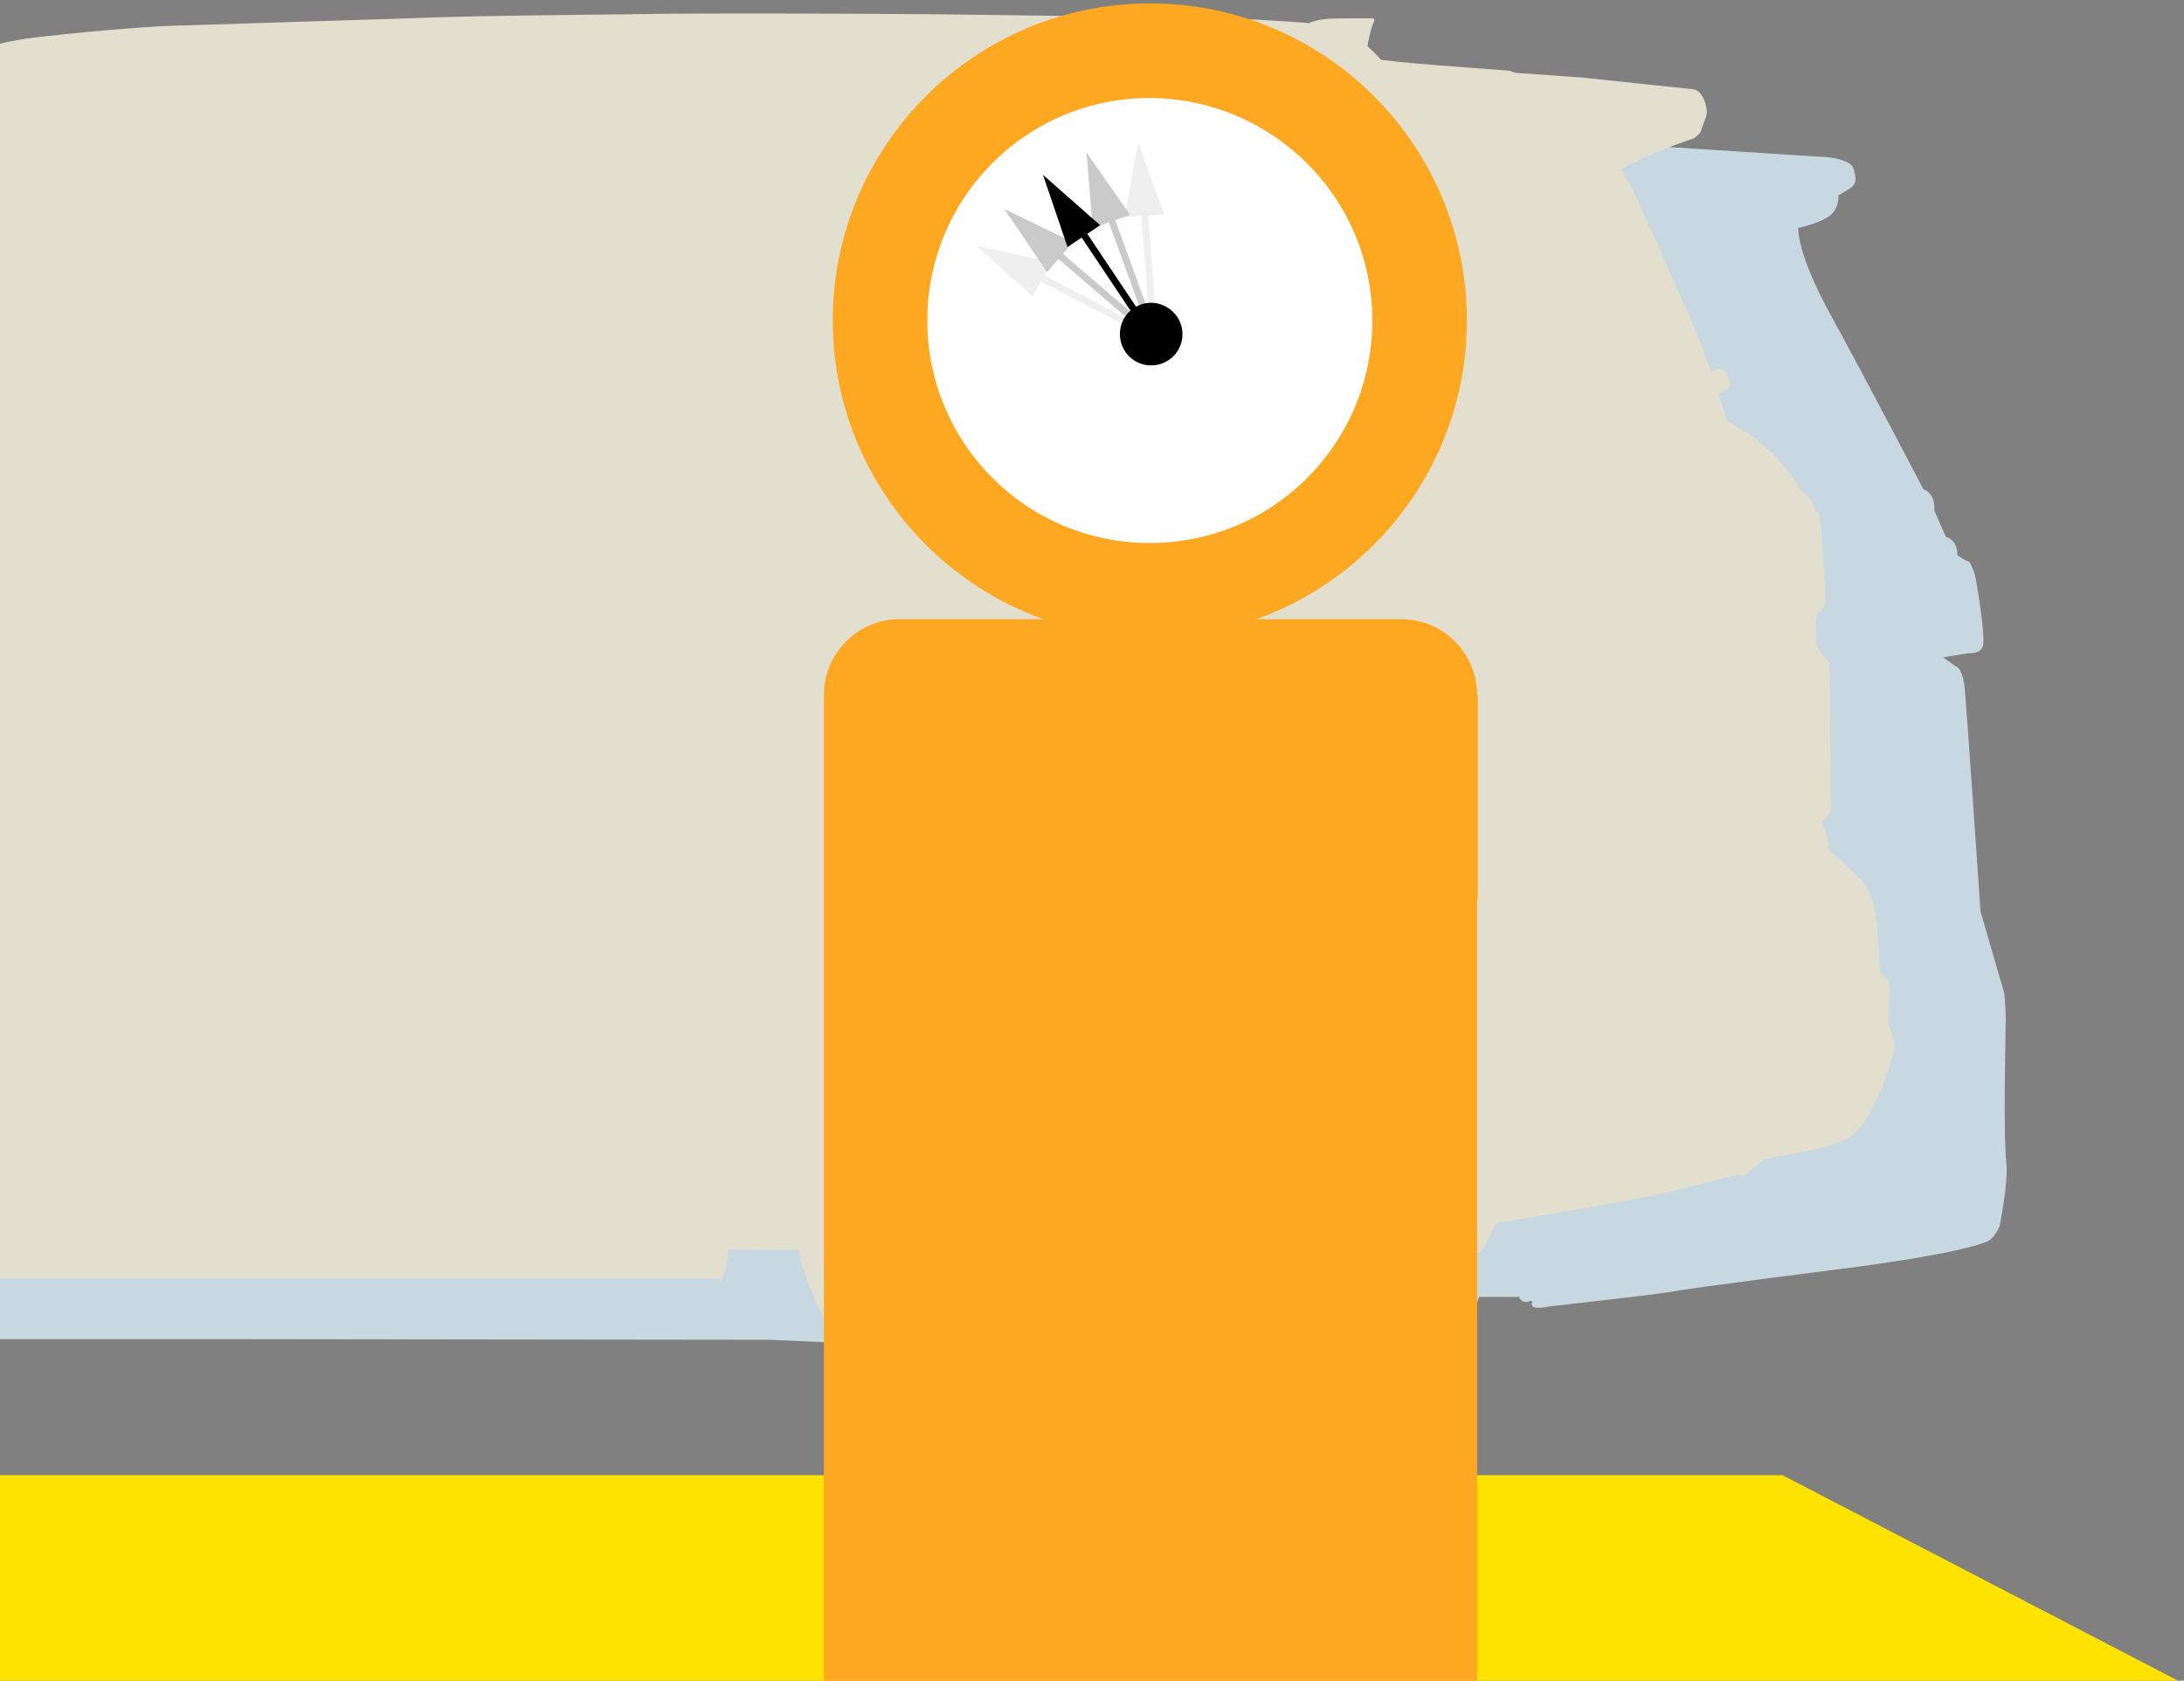 <svg width="321" height="247" viewBox="0 0 321 247" fill="none" xmlns="http://www.w3.org/2000/svg">
<rect x="0" y="0" width="321" height="247" fill="#808080" stroke="none"/>
<g clip-path="url(#clip0_2130_554)">
<path fill-rule="evenodd" clip-rule="evenodd" d="M-175.101 83C-175.101 83 -164.201 80.2 -146.301 69C-128.301 57.8 -113.201 47.4 -84.501 33.7C-59.101 21.2 -32.101 18.4 -19.801 17.3C-7.401 16.2 24.399 15.1 43.399 14.9C62.399 14.7 119.199 15.4 137.799 15.9C156.399 16.4 203.799 18.4 215.999 19.1C228.199 19.8 231.099 20.7 231.099 20.7L266.899 23C266.899 23 271.699 23 272.399 24.7C272.799 26 272.999 27 271.899 27.7C270.799 28.4 270.199 28.7 270.199 28.7C270.199 28.7 270.399 30.7 268.799 31.8C267.199 32.9 264.299 33.5 264.299 33.5C264.299 33.5 263.999 37.2 269.299 46.7C274.499 56.2 282.699 71.9 282.699 71.9C282.699 71.9 284.499 72.4 284.299 75C285.499 77.8 285.999 78.9 285.999 78.9C285.999 78.9 287.699 79.2 287.699 81.6C289.299 82.7 289.399 82.5 289.399 82.5C289.399 82.5 290.099 83.5 290.399 85.1C290.699 86.7 291.699 92.9 291.499 94.6C291.399 96.2 289.299 96 289.299 96L285.599 96.6L287.399 97.9C287.399 97.9 288.499 98 288.799 101.4C289.099 104.8 291.099 134 291.099 134L294.599 146C294.599 146 294.799 148 294.799 149.9C294.799 151.9 294.399 166.1 294.899 171C295.199 173.7 293.899 180.2 293.899 180.2C293.899 180.2 293.299 181.8 292.199 182.4C287.499 184.4 271.199 186.4 271.199 186.4C271.199 186.4 248.299 189.3 245.199 189.9C242.099 190.4 227.699 192 227.699 192C227.699 192 225.499 192.5 225.199 191.9C224.899 191.3 225.699 191 224.599 191.3C223.499 191.5 223.299 190.6 223.299 190.6H217.399C217.399 190.6 212.699 204.8 199.099 212.4C185.399 220 162.699 219.7 148.899 210.1C139.099 203.7 136.099 196.6 136.099 196.6L128.999 196.9L123.899 197.8L122.399 197.3L113.099 196.9L31.099 196.8H-138.401L-149.401 196.7C-149.401 196.7 -158.301 209.6 -170.201 214.3C-182.101 219 -201.801 220 -215.601 212.3C-225.301 206.6 -229.401 198.3 -229.401 198.3L-239.501 199.3L-242.401 200.2L-242.701 198.4L-242.401 196.9C-242.401 196.9 -259.301 197 -271.501 194.4C-283.801 191.8 -286.001 188.8 -286.201 186.7C-286.501 185.7 -281.901 182.2 -281.901 182.2L-282.101 169.8L-285.401 168.6L-285.301 167.1C-285.301 167.1 -285.701 166.3 -285.401 164.4C-285.101 162.5 -285.201 152.1 -285.201 152.1C-285.201 152.1 -284.201 133.5 -284.101 128.7C-283.901 124 -283.501 121.1 -279.901 118.5C-281.201 113.9 -280.601 114.2 -279.801 113C-279.001 111.8 -275.501 107.8 -275.501 107.8C-275.501 107.8 -276.701 107.9 -275.801 106.8C-274.901 105.7 -270.901 99.9 -256.101 95.9C-241.301 91.8 -223.901 90.4 -216.401 89.3C-208.901 88.3 -192.701 86.8 -184.801 85.3C-176.801 83.6 -175.101 83 -175.101 83Z" fill="#C8D8E0"/>
<path d="M320.899 247.401H-336.301L-282.001 216.801H261.999L320.899 247.401Z" fill="#FFE300"/>
<path fill-rule="evenodd" clip-rule="evenodd" d="M-136.902 67C-136.902 67 -134.502 66.9 -133.102 67.1C-131.702 67.3 -129.302 67.5 -129.302 67.5C-129.302 67.5 -128.202 66.3 -127.202 65.7C-126.202 65.1 -125.502 64.8 -125.302 64.5C-125.102 64.2 -124.602 63.6 -124.202 64.4C-123.802 65.1 -123.802 65.8 -123.302 65.8C-122.802 65.8 -121.902 65.6 -121.902 65.6L-111.902 58.7C-111.902 58.7 -92.802 45.8 -82.502 39.7C-72.202 33.5 -58.602 26 -53.801 23.7C-51.401 22.4 -51.402 22.4 -51.402 22.4L-50.402 21.8C-50.402 21.8 -40.901 17.5 -33.301 15.9C-25.701 14.3 -17.402 13.4 -17.402 13.4C-17.402 13.4 -6.802 6.9 5.198 5.5C17.299 4.1 24.898 3.8 24.898 3.8C24.898 3.8 49.998 3 59.898 2.7C69.798 2.3 83.299 2.2 92.198 2.1C101.098 1.9 127.898 2 137.598 2.1C147.298 2.2 174.798 2.6 180.298 2.7C185.898 2.9 191.498 3.3 192.398 3.4C193.698 2.8 195.198 2.7 197.498 2.7C199.798 2.7 201.398 2.7 201.398 2.7C201.398 2.7 202.298 2.5 201.898 3.3C201.498 4.1 201.098 6 200.998 6.8C201.798 7.5 202.998 8.8 202.998 8.8C202.998 8.8 207.198 9.3 211.398 9.6C215.598 9.9 221.898 10.4 221.898 10.4L222.698 10.7L232.598 11.4C232.598 11.4 247.598 13 248.698 13.1C249.798 13.2 250.098 14 250.398 14.5C250.598 15 250.998 16 250.798 17C250.498 17.9 250.098 18.8 249.998 19.3C249.798 19.7 249.098 20.3 248.798 20.4C242.598 22.4 238.298 24.9 238.298 24.9L240.198 28.3C240.198 28.3 248.598 46.9 249.798 50.1C250.998 53.3 251.498 54.6 251.498 54.6L252.498 54.2C252.498 54.2 253.498 54.1 253.998 55.3C254.498 56.4 254.198 56.8 253.998 57.1C253.798 57.4 252.598 57.9 252.598 57.9L253.898 61.9C253.898 61.9 256.898 63.4 259.198 65.4C261.498 67.4 263.798 70.2 264.498 71.9C265.798 72.7 266.798 73.9 266.598 74.8C267.598 75.5 267.498 76.2 267.598 76.8C267.698 77.4 268.398 87.6 268.298 88.3C268.298 89 268.098 89.5 267.398 90C266.998 90.3 266.898 90.9 266.898 91.5C266.898 92 266.998 93.3 266.898 94.1C266.898 94.9 267.298 95.4 267.698 96C268.098 96.6 268.798 96.8 268.898 98C268.998 99.2 269.098 117.9 269.098 118.8C269.098 119.6 268.398 120.2 268.398 120.2L267.798 120.7C267.798 120.7 268.198 121.9 268.498 122.8C268.798 123.7 268.798 124.3 268.698 124.8C270.598 126.4 273.498 129.2 274.198 130.1C274.898 131 275.598 133.3 275.798 135.2C275.998 137.1 276.398 143 276.398 143C276.398 143 277.698 143.8 277.698 144.8C277.698 145.9 277.598 150.7 277.598 150.7C277.598 150.7 278.698 153.1 278.398 154.3C278.098 155.5 276.198 162.2 273.498 165.6C271.798 167.5 270.698 167.7 270.698 167.7C270.698 167.7 269.098 168.3 267.698 168.7C266.198 169.1 259.498 170.3 259.498 170.3L256.898 172.3C256.898 172.3 256.298 173.3 255.498 172.6C252.398 173.4 245.698 175.2 239.898 176.3C234.098 177.4 219.798 179.8 219.798 179.8L218.298 183C218.298 183 217.898 183.8 217.198 184.1C216.498 184.5 215.398 185.1 215.398 185.1L212.498 185.2C212.498 185.2 211.798 185.4 211.798 184.5C211.798 183.6 211.398 181 211.398 181L205.598 181.7C205.598 181.7 202.698 202 185.998 211.6C169.298 221.2 144.998 219.1 132.698 208.2C120.398 197.3 117.798 185.8 117.398 183.7C113.098 183.7 106.998 183.6 106.998 183.6C106.998 183.6 106.998 186.7 105.898 188.2C105.698 187.9 105.698 187.9 105.698 187.9H76.898H-21.702L-108.102 187.8C-108.102 187.8 -108.702 189.1 -108.902 187.5C-109.102 185.9 -109.102 186 -109.102 186H-110.602C-110.602 186 -110.902 186.5 -111.702 186.4C-112.502 186.3 -114.702 186.4 -115.302 186.4C-115.902 186.4 -116.202 185.9 -116.202 185.9L-122.702 185.8C-122.702 185.8 -129.602 206.1 -144.902 213.4C-160.302 220.7 -180.202 220.3 -194.602 209.6C-209.002 198.9 -211.402 180.9 -211.402 180.9C-211.402 180.9 -220.202 176.8 -223.402 174C-225.002 174.9 -226.502 174.6 -226.502 174.6H-230.702C-230.702 174.6 -234.102 176.1 -235.202 176.6C-236.302 177.1 -236.702 176.9 -237.102 176.5C-237.502 176.1 -236.802 175.1 -236.802 175.1H-238.302C-238.302 175.1 -238.902 174.6 -239.102 175.3C-239.302 176 -238.902 176.8 -239.302 176.8C-239.702 176.8 -239.802 176.1 -239.802 175.6C-239.802 175 -239.702 173.5 -239.702 173.5L-240.202 173.4L-240.002 172.8H-240.602L-240.902 173.3L-243.002 173L-243.102 172.7L-246.002 172.5C-246.002 172.5 -247.102 172.4 -248.402 171.6C-249.702 170.8 -258.402 166.3 -259.502 165.6C-260.602 164.9 -260.702 164.8 -260.702 164.8C-260.702 164.8 -261.702 164.2 -262.902 163.2C-264.102 162.2 -264.602 161.4 -264.702 160.9C-264.802 160.5 -264.802 160.1 -264.802 160.1L-265.402 159.7C-265.402 159.7 -266.402 160.2 -267.502 160C-268.602 159.8 -269.602 159.5 -269.302 158.3C-270.002 158.6 -270.002 158.6 -270.002 158.6L-271.102 158.5L-270.702 143.7C-270.702 143.7 -270.402 143.6 -269.902 143.3C-269.502 143 -268.902 142.8 -268.902 142.8L-268.402 142.9C-268.402 142.9 -268.102 143.3 -267.002 142.6C-266.002 141.8 -264.102 140.3 -264.102 140.3L-259.902 136.4C-259.902 136.4 -261.002 135.4 -260.702 134C-260.402 132.7 -259.202 127.7 -259.102 126C-259.002 124.3 -259.002 124.3 -259.002 124.3C-259.002 124.3 -260.002 123.8 -259.002 123C-259.002 121.1 -259.002 121 -259.002 121C-259.002 121 -259.802 121 -259.802 120C-259.802 119 -258.902 118.4 -258.902 118.4C-258.902 118.4 -260.102 118.2 -260.002 116.9C-259.902 115.6 -259.702 113.2 -259.702 113.2L-260.002 112.1C-260.002 112.1 -260.502 112.2 -260.502 110.2C-260.602 108.2 -260.402 105.4 -260.302 104.5C-260.202 103.6 -260.102 100.1 -260.002 99C-259.902 97.9 -259.702 97.4 -259.202 97.1C-258.602 96.8 -258.602 96.5 -258.002 96.3C-257.502 96 -256.902 95.3 -256.902 94.5C-256.902 93.7 -257.102 92.5 -256.102 90.9C-255.102 89.3 -255.102 88.7 -254.202 88.4C-252.802 87.1 -250.302 84.7 -247.902 83.2C-245.502 81.7 -243.402 80.4 -238.802 78.5C-234.102 76.6 -227.702 75.7 -223.502 75C-219.302 74.3 -212.102 73.3 -207.802 72.7C-203.502 72.1 -188.402 70.7 -182.402 70.3C-176.502 69.9 -161.402 68.8 -155.302 68.4C-149.302 67.8 -136.902 67 -136.902 67Z" fill="#E2DFCF"/>
<path fill-rule="evenodd" clip-rule="evenodd" d="M217.1 102.1C217.1 96 212.1 91 206 91H132.2C126.1 91 121.1 96 121.1 102.1V110.1V131.4V247.3H217.1V132.6C217.1 132.2 217.2 131.8 217.2 131.4V102.1H217.1Z" fill="#FDA820"/>
<path fill-rule="evenodd" clip-rule="evenodd" d="M215.6 47.1C215.6 72.8 194.7 93.7 169 93.7C143.3 93.7 122.4 72.8 122.4 47.1C122.4 21.4 143.3 0.5 169 0.5C194.8 0.5 215.6 21.4 215.6 47.1Z" fill="#FDA820"/>
<path fill-rule="evenodd" clip-rule="evenodd" d="M201.699 47.1C201.699 65.2 187.099 79.8 168.999 79.8C150.899 79.8 136.299 65.2 136.299 47.1C136.299 29 150.899 14.4 168.999 14.4C187.099 14.5 201.699 29.1 201.699 47.1Z" fill="white"/>
<path d="M169.6 49.301L168.1 29.701" stroke="#EFEFEF" stroke-miterlimit="10"/>
<path d="M171.099 31.5L167.299 20.9L165.299 31.9L171.099 31.5Z" fill="#EFEFEF"/>
<path d="M168.9 49.1L151.5 40" stroke="#EFEFEF" stroke-miterlimit="10"/>
<path d="M154.5 38.5L143.5 36.1L151.8 43.6L154.5 38.5Z" fill="#EFEFEF"/>
<path d="M169.499 49.201L162.799 30.701" stroke="#CACACB" stroke-miterlimit="10"/>
<path d="M166.099 31.6L159.699 22.4L160.599 33.5L166.099 31.6Z" fill="#CACACB"/>
<path d="M169.3 49.198L154.4 36.398" stroke="#CACACB" stroke-miterlimit="10"/>
<path d="M157.7 35.599L147.6 30.699L153.9 39.999L157.7 35.599Z" fill="#CACACB"/>
<path fill-rule="evenodd" clip-rule="evenodd" d="M173.8 49.1C173.8 51.7 171.7 53.7 169.2 53.7C166.6 53.7 164.6 51.6 164.6 49.1C164.6 46.5 166.7 44.5 169.2 44.5C171.7 44.5 173.8 46.6 173.8 49.1Z" fill="black"/>
<path d="M169.199 49.3L158.299 33" stroke="black" stroke-miterlimit="10"/>
<path d="M161.699 33.099L153.299 25.699L156.899 36.299L161.699 33.099Z" fill="black"/>
</g>
<defs>
<clipPath id="clip0_2130_554">
<rect width="321" height="247" fill="white"/>
</clipPath>
</defs>
</svg>
